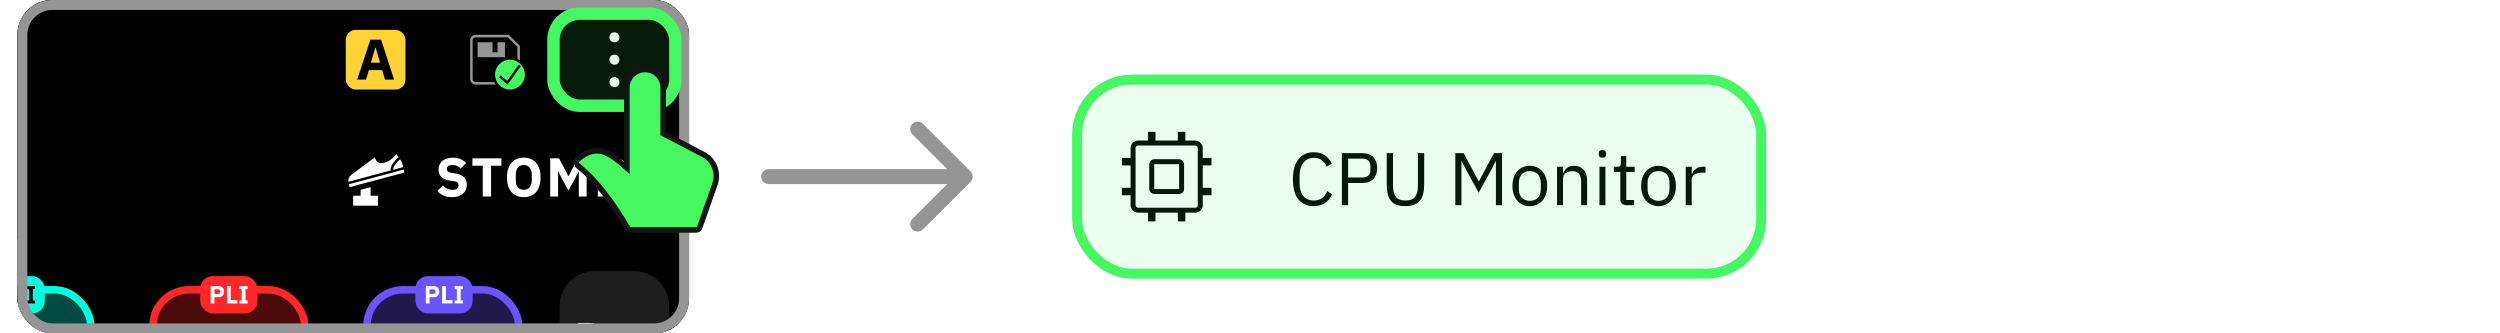 <svg width="1005" height="134" viewBox="0 0 1005 134" fill="none" xmlns="http://www.w3.org/2000/svg">
<rect width="1005" height="134" fill="white"/>
<rect x="455.5" y="57.5" width="27" height="27" rx="2" stroke="black" stroke-width="2"/>
<path d="M464.5 89H461.5V84.5H464.5V89ZM476.5 89H473.5V84.5H476.5V89ZM487 75.5V78.5H482.5V75.5H487ZM455.5 78.5H451V75.5H455.5V78.5ZM487 63.5V66.5H482.5V63.5H487ZM455.5 66.5H451V63.5H455.5V66.5ZM464.5 57.5H461.5V53H464.5V57.5ZM476.5 57.5H473.5V53H476.5V57.5Z" fill="black"/>
<rect x="463" y="65" width="12" height="12" rx="1" stroke="black" stroke-width="2"/>
<path d="M528.17 82.86C525.51 82.86 523.44 81.96 521.96 80.16C520.48 78.34 519.74 75.67 519.74 72.15C519.74 68.63 520.48 65.93 521.96 64.05C523.44 62.15 525.51 61.2 528.17 61.2C529.93 61.2 531.4 61.6 532.58 62.4C533.78 63.2 534.71 64.33 535.37 65.79L533.33 67.02C532.91 65.94 532.27 65.08 531.41 64.44C530.55 63.78 529.47 63.45 528.17 63.45C527.27 63.45 526.46 63.62 525.74 63.96C525.04 64.3 524.44 64.79 523.94 65.43C523.46 66.05 523.09 66.8 522.83 67.68C522.57 68.54 522.44 69.51 522.44 70.59V73.71C522.44 75.87 522.94 77.56 523.94 78.78C524.94 80 526.35 80.61 528.17 80.61C529.51 80.61 530.63 80.27 531.53 79.59C532.43 78.89 533.09 77.97 533.51 76.83L535.52 78.09C534.86 79.57 533.91 80.74 532.67 81.6C531.43 82.44 529.93 82.86 528.17 82.86ZM539.423 82.5V61.56H547.763C549.643 61.56 551.083 62.1 552.083 63.18C553.103 64.24 553.613 65.7 553.613 67.56C553.613 69.42 553.103 70.89 552.083 71.97C551.083 73.03 549.643 73.56 547.763 73.56H541.943V82.5H539.423ZM541.943 71.34H547.763C548.763 71.34 549.533 71.08 550.073 70.56C550.633 70.04 550.913 69.3 550.913 68.34V66.78C550.913 65.82 550.633 65.08 550.073 64.56C549.533 64.04 548.763 63.78 547.763 63.78H541.943V71.34ZM559.986 61.56V74.52C559.986 76.52 560.356 78.04 561.096 79.08C561.836 80.1 563.136 80.61 564.996 80.61C566.856 80.61 568.156 80.1 568.896 79.08C569.636 78.04 570.006 76.52 570.006 74.52V61.56H572.526V73.92C572.526 75.44 572.386 76.76 572.106 77.88C571.846 79 571.416 79.93 570.816 80.67C570.216 81.41 569.426 81.96 568.446 82.32C567.486 82.68 566.306 82.86 564.906 82.86C563.506 82.86 562.326 82.68 561.366 82.32C560.426 81.96 559.666 81.41 559.086 80.67C558.506 79.93 558.086 79 557.826 77.88C557.586 76.76 557.466 75.44 557.466 73.92V61.56H559.986ZM601.358 64.86H601.208L599.438 68.37L594.428 77.49L589.418 68.37L587.648 64.86H587.498V82.5H585.038V61.56H588.398L594.398 72.84H594.548L600.578 61.56H603.818V82.5H601.358V64.86ZM614.994 82.86C613.954 82.86 613.004 82.67 612.144 82.29C611.284 81.91 610.544 81.37 609.924 80.67C609.324 79.95 608.854 79.1 608.514 78.12C608.174 77.12 608.004 76 608.004 74.76C608.004 73.54 608.174 72.43 608.514 71.43C608.854 70.43 609.324 69.58 609.924 68.88C610.544 68.16 611.284 67.61 612.144 67.23C613.004 66.85 613.954 66.66 614.994 66.66C616.034 66.66 616.974 66.85 617.814 67.23C618.674 67.61 619.414 68.16 620.034 68.88C620.654 69.58 621.134 70.43 621.474 71.43C621.814 72.43 621.984 73.54 621.984 74.76C621.984 76 621.814 77.12 621.474 78.12C621.134 79.1 620.654 79.95 620.034 80.67C619.414 81.37 618.674 81.91 617.814 82.29C616.974 82.67 616.034 82.86 614.994 82.86ZM614.994 80.73C616.294 80.73 617.354 80.33 618.174 79.53C618.994 78.73 619.404 77.51 619.404 75.87V73.65C619.404 72.01 618.994 70.79 618.174 69.99C617.354 69.19 616.294 68.79 614.994 68.79C613.694 68.79 612.634 69.19 611.814 69.99C610.994 70.79 610.584 72.01 610.584 73.65V75.87C610.584 77.51 610.994 78.73 611.814 79.53C612.634 80.33 613.694 80.73 614.994 80.73ZM625.931 82.5V67.02H628.331V69.54H628.451C628.831 68.66 629.361 67.96 630.041 67.44C630.741 66.92 631.671 66.66 632.831 66.66C634.431 66.66 635.691 67.18 636.611 68.22C637.551 69.24 638.021 70.69 638.021 72.57V82.5H635.621V72.99C635.621 70.21 634.451 68.82 632.111 68.82C631.631 68.82 631.161 68.88 630.701 69C630.261 69.12 629.861 69.3 629.501 69.54C629.141 69.78 628.851 70.09 628.631 70.47C628.431 70.83 628.331 71.26 628.331 71.76V82.5H625.931ZM644.182 63.39C643.662 63.39 643.282 63.27 643.042 63.03C642.822 62.77 642.712 62.44 642.712 62.04V61.65C642.712 61.25 642.822 60.93 643.042 60.69C643.282 60.43 643.662 60.3 644.182 60.3C644.702 60.3 645.072 60.43 645.292 60.69C645.532 60.93 645.652 61.25 645.652 61.65V62.04C645.652 62.44 645.532 62.77 645.292 63.03C645.072 63.27 644.702 63.39 644.182 63.39ZM642.982 67.02H645.382V82.5H642.982V67.02ZM653.902 82.5C653.062 82.5 652.422 82.27 651.982 81.81C651.562 81.33 651.352 80.71 651.352 79.95V69.12H648.802V67.02H650.242C650.762 67.02 651.112 66.92 651.292 66.72C651.492 66.5 651.592 66.13 651.592 65.61V62.73H653.752V67.02H657.142V69.12H653.752V80.4H656.902V82.5H653.902ZM666.732 82.86C665.692 82.86 664.742 82.67 663.882 82.29C663.022 81.91 662.282 81.37 661.662 80.67C661.062 79.95 660.592 79.1 660.252 78.12C659.912 77.12 659.742 76 659.742 74.76C659.742 73.54 659.912 72.43 660.252 71.43C660.592 70.43 661.062 69.58 661.662 68.88C662.282 68.16 663.022 67.61 663.882 67.23C664.742 66.85 665.692 66.66 666.732 66.66C667.772 66.66 668.712 66.85 669.552 67.23C670.412 67.61 671.152 68.16 671.772 68.88C672.392 69.58 672.872 70.43 673.212 71.43C673.552 72.43 673.722 73.54 673.722 74.76C673.722 76 673.552 77.12 673.212 78.12C672.872 79.1 672.392 79.95 671.772 80.67C671.152 81.37 670.412 81.91 669.552 82.29C668.712 82.67 667.772 82.86 666.732 82.86ZM666.732 80.73C668.032 80.73 669.092 80.33 669.912 79.53C670.732 78.73 671.142 77.51 671.142 75.87V73.65C671.142 72.01 670.732 70.79 669.912 69.99C669.092 69.19 668.032 68.79 666.732 68.79C665.432 68.79 664.372 69.19 663.552 69.99C662.732 70.79 662.322 72.01 662.322 73.65V75.87C662.322 77.51 662.732 78.73 663.552 79.53C664.372 80.33 665.432 80.73 666.732 80.73ZM677.669 82.5V67.02H680.069V69.87H680.219C680.499 69.13 680.999 68.47 681.719 67.89C682.439 67.31 683.429 67.02 684.689 67.02H685.619V69.42H684.209C682.909 69.42 681.889 69.67 681.149 70.17C680.429 70.65 680.069 71.26 680.069 72V82.5H677.669Z" fill="black"/>
<path d="M309 68C307.343 68 306 69.343 306 71C306 72.657 307.343 74 309 74V71V68ZM390.121 73.121C391.293 71.95 391.293 70.05 390.121 68.879L371.029 49.787C369.858 48.615 367.958 48.615 366.787 49.787C365.615 50.958 365.615 52.858 366.787 54.029L383.757 71L366.787 87.971C365.615 89.142 365.615 91.042 366.787 92.213C367.958 93.385 369.858 93.385 371.029 92.213L390.121 73.121ZM309 71V74H388V71V68H309V71Z" fill="#959595"/>
<rect x="433" y="32" width="275" height="78" rx="22" fill="#45F862" fill-opacity="0.1" stroke="#45F862" stroke-width="4"/>
<g clip-path="url(#clip0_3630_27848)">
<rect width="800" height="480" transform="translate(-523)" fill="black"/>
<rect width="800" height="96" transform="translate(-523)" fill="black"/>
<path d="M148.966 78.675H151.966V82.675H141.966V78.675H144.966V76.309L148.966 75.226V78.675ZM162.56 69.347L140.619 75.226C140.399 74.729 140.237 74.262 140.135 73.824L140.201 74.072L162.243 68.166L162.56 69.347ZM159.363 62C159.691 62.411 159.989 62.804 160.256 63.177C157.93 65.236 156.834 67.008 157.056 68.52L140.015 73.087C139.915 71.904 140.32 70.972 141.229 70.292C141.705 69.935 142.386 69.427 143.271 68.766L144.127 68.126C145.778 66.893 147.976 65.251 150.723 63.201C151.097 65.044 152.2 65.817 154.031 65.519C155.862 65.222 157.639 64.049 159.363 62ZM160.825 64.014C161.701 65.38 162.097 66.44 162.011 67.193L158.102 68.24C158.016 67.166 158.899 65.749 160.825 64.014Z" fill="white"/>
<path d="M181.666 79.264C180.317 79.264 179.173 79.037 178.234 78.582C177.295 78.113 176.496 77.511 175.836 76.778L178.036 74.556C179.077 75.729 180.361 76.316 181.886 76.316C182.707 76.316 183.316 76.147 183.712 75.81C184.108 75.473 184.306 75.025 184.306 74.468C184.306 74.043 184.189 73.691 183.954 73.412C183.719 73.119 183.243 72.921 182.524 72.818L181.006 72.62C179.378 72.415 178.183 71.923 177.42 71.146C176.672 70.369 176.298 69.335 176.298 68.044C176.298 67.355 176.43 66.724 176.694 66.152C176.958 65.58 177.332 65.089 177.816 64.678C178.315 64.267 178.916 63.952 179.62 63.732C180.339 63.497 181.153 63.38 182.062 63.38C183.221 63.38 184.24 63.563 185.12 63.93C186 64.297 186.755 64.832 187.386 65.536L185.164 67.78C184.797 67.355 184.35 67.01 183.822 66.746C183.309 66.467 182.656 66.328 181.864 66.328C181.116 66.328 180.559 66.46 180.192 66.724C179.825 66.988 179.642 67.355 179.642 67.824C179.642 68.352 179.781 68.733 180.06 68.968C180.353 69.203 180.823 69.371 181.468 69.474L182.986 69.716C184.57 69.965 185.743 70.457 186.506 71.19C187.269 71.909 187.65 72.935 187.65 74.27C187.65 75.003 187.518 75.678 187.254 76.294C186.99 76.91 186.601 77.438 186.088 77.878C185.589 78.318 184.966 78.663 184.218 78.912C183.47 79.147 182.619 79.264 181.666 79.264ZM197.409 66.614V79H194.065V66.614H189.907V63.644H201.567V66.614H197.409ZM210.556 79.264C209.544 79.264 208.62 79.095 207.784 78.758C206.948 78.421 206.237 77.922 205.65 77.262C205.063 76.587 204.609 75.759 204.286 74.776C203.963 73.779 203.802 72.627 203.802 71.322C203.802 70.017 203.963 68.873 204.286 67.89C204.609 66.893 205.063 66.064 205.65 65.404C206.237 64.729 206.948 64.223 207.784 63.886C208.62 63.549 209.544 63.38 210.556 63.38C211.568 63.38 212.492 63.549 213.328 63.886C214.164 64.223 214.875 64.729 215.462 65.404C216.049 66.064 216.503 66.893 216.826 67.89C217.149 68.873 217.31 70.017 217.31 71.322C217.31 72.627 217.149 73.779 216.826 74.776C216.503 75.759 216.049 76.587 215.462 77.262C214.875 77.922 214.164 78.421 213.328 78.758C212.492 79.095 211.568 79.264 210.556 79.264ZM210.556 76.294C211.568 76.294 212.353 75.964 212.91 75.304C213.482 74.644 213.768 73.698 213.768 72.466V70.178C213.768 68.946 213.482 68 212.91 67.34C212.353 66.68 211.568 66.35 210.556 66.35C209.544 66.35 208.752 66.68 208.18 67.34C207.623 68 207.344 68.946 207.344 70.178V72.466C207.344 73.698 207.623 74.644 208.18 75.304C208.752 75.964 209.544 76.294 210.556 76.294ZM232.685 68.924H232.619L231.497 71.168L228.505 76.602L225.579 71.19L224.413 68.77H224.347V79H221.201V63.644H224.743L228.505 70.838H228.549L232.267 63.644H235.831V79H232.685V68.924ZM240.326 79V63.644H247.586C248.305 63.644 248.95 63.769 249.522 64.018C250.094 64.253 250.578 64.583 250.974 65.008C251.385 65.433 251.7 65.954 251.92 66.57C252.14 67.171 252.25 67.831 252.25 68.55C252.25 69.283 252.14 69.951 251.92 70.552C251.7 71.153 251.385 71.667 250.974 72.092C250.578 72.517 250.094 72.855 249.522 73.104C248.95 73.339 248.305 73.456 247.586 73.456H243.67V79H240.326ZM243.67 70.552H247.19C247.689 70.552 248.078 70.427 248.356 70.178C248.65 69.914 248.796 69.533 248.796 69.034V68.066C248.796 67.567 248.65 67.193 248.356 66.944C248.078 66.68 247.689 66.548 247.19 66.548H243.67V70.552Z" fill="white"/>
<rect x="139" y="12" width="24" height="24" rx="4" fill="#FFD236"/>
<path d="M154.788 32L153.638 28.182H148.279L147.129 32H143.587L148.877 15.946H153.201L158.422 32H154.788ZM150.993 19.12H150.878L149.107 25.215H152.787L150.993 19.12Z" fill="black"/>
<path d="M209 18.444V24.256C208.685 24.036 208.351 23.84 208 23.674V18.858L204.142 15H191.223C190.546 15 190 15.548 190 16.223V31.777C190 32.452 190.546 33 191.223 33H198.675C198.841 33.35 199.037 33.684 199.257 34H191.223C189.989 34 189 33 189 31.777V16.223C189 15 189.989 14 191.223 14H204.556L209 18.444ZM198 21H200V17H203V23H192V17H198V21Z" fill="#959595"/>
<path d="M205 24C208.314 24 211 26.686 211 30C211 33.314 208.314 36 205 36C201.686 36 199 33.314 199 30C199 26.686 201.686 24 205 24ZM203.871 32.536L201.29 30.282L200.632 31.035L204.044 34.015L209.368 26.566L208.555 25.985L203.871 32.536Z" fill="#45F862"/>
<circle cx="247" cy="15" r="2" fill="white"/>
<circle cx="247" cy="24" r="2" fill="white"/>
<circle cx="247" cy="33" r="2" fill="white"/>
<rect x="-29" y="112" width="70" height="70" rx="19" fill="black"/>
<rect x="-24.5" y="116.5" width="61" height="61" rx="14.5" fill="#00FFDD" fill-opacity="0.3" stroke="#00FFDD" stroke-width="3"/>
<rect x="-5" y="111" width="23" height="15" rx="5" fill="#00FFDD"/>
<path d="M-0.821 122V115.02H2.479C2.806 115.02 3.099 115.077 3.359 115.19C3.619 115.297 3.839 115.447 4.019 115.64C4.206 115.833 4.349 116.07 4.449 116.35C4.549 116.623 4.599 116.923 4.599 117.25C4.599 117.583 4.549 117.887 4.449 118.16C4.349 118.433 4.206 118.667 4.019 118.86C3.839 119.053 3.619 119.207 3.359 119.32C3.099 119.427 2.806 119.48 2.479 119.48H0.699V122H-0.821ZM0.699 118.16H2.299C2.526 118.16 2.703 118.103 2.829 117.99C2.963 117.87 3.029 117.697 3.029 117.47V117.03C3.029 116.803 2.963 116.633 2.829 116.52C2.703 116.4 2.526 116.34 2.299 116.34H0.699V118.16ZM5.742 122V115.02H7.262V120.65H9.922V122H5.742ZM10.774 122V120.79H11.674V116.23H10.774V115.02H14.094V116.23H13.194V120.79H14.094V122H10.774Z" fill="black"/>
<rect x="57" y="112" width="70" height="70" rx="19" fill="black"/>
<rect x="61.5" y="116.5" width="61" height="61" rx="14.5" fill="#FF2727" fill-opacity="0.3" stroke="#FF2727" stroke-width="3"/>
<rect x="80.5" y="111" width="23" height="15" rx="5" fill="#FF2727"/>
<path d="M84.679 122V115.02H87.979C88.306 115.02 88.599 115.077 88.859 115.19C89.119 115.297 89.339 115.447 89.519 115.64C89.706 115.833 89.849 116.07 89.949 116.35C90.049 116.623 90.099 116.923 90.099 117.25C90.099 117.583 90.049 117.887 89.949 118.16C89.849 118.433 89.706 118.667 89.519 118.86C89.339 119.053 89.119 119.207 88.859 119.32C88.599 119.427 88.306 119.48 87.979 119.48H86.199V122H84.679ZM86.199 118.16H87.799C88.026 118.16 88.203 118.103 88.329 117.99C88.463 117.87 88.529 117.697 88.529 117.47V117.03C88.529 116.803 88.463 116.633 88.329 116.52C88.203 116.4 88.026 116.34 87.799 116.34H86.199V118.16ZM91.242 122V115.02H92.762V120.65H95.422V122H91.242ZM96.274 122V120.79H97.174V116.23H96.274V115.02H99.594V116.23H98.694V120.79H99.594V122H96.274Z" fill="white"/>
<rect x="143" y="112" width="70" height="70" rx="19" fill="black"/>
<rect x="147.5" y="116.5" width="61" height="61" rx="14.5" fill="#6954FF" fill-opacity="0.3" stroke="#6954FF" stroke-width="3"/>
<rect x="167" y="111" width="23" height="15" rx="5" fill="#6954FF"/>
<path d="M171.179 122V115.02H174.479C174.806 115.02 175.099 115.077 175.359 115.19C175.619 115.297 175.839 115.447 176.019 115.64C176.206 115.833 176.349 116.07 176.449 116.35C176.549 116.623 176.599 116.923 176.599 117.25C176.599 117.583 176.549 117.887 176.449 118.16C176.349 118.433 176.206 118.667 176.019 118.86C175.839 119.053 175.619 119.207 175.359 119.32C175.099 119.427 174.806 119.48 174.479 119.48H172.699V122H171.179ZM172.699 118.16H174.299C174.526 118.16 174.703 118.103 174.829 117.99C174.963 117.87 175.029 117.697 175.029 117.47V117.03C175.029 116.803 174.963 116.633 174.829 116.52C174.703 116.4 174.526 116.34 174.299 116.34H172.699V118.16ZM177.742 122V115.02H179.262V120.65H181.922V122H177.742ZM182.774 122V120.79H183.674V116.23H182.774V115.02H186.094V116.23H185.194V120.79H186.094V122H182.774Z" fill="white"/>
<path d="M255 107.5C263.56 107.5 270.5 114.44 270.5 123V171C270.5 179.56 263.56 186.5 255 186.5H239C230.44 186.5 223.5 179.56 223.5 171V123C223.5 114.44 230.44 107.5 239 107.5H255Z" fill="#1E1E1E" stroke="black" stroke-width="3"/>
<path d="M234.207 141H232.399V129.832H237.215C238.218 129.832 239.007 130.136 239.583 130.744C240.159 131.341 240.447 132.157 240.447 133.192C240.447 133.992 240.261 134.659 239.887 135.192C239.525 135.715 238.986 136.083 238.271 136.296L240.687 141H238.671L236.431 136.488H234.207V141ZM237.087 134.968C237.546 134.968 237.903 134.851 238.159 134.616C238.415 134.371 238.543 134.024 238.543 133.576V132.808C238.543 132.36 238.415 132.019 238.159 131.784C237.903 131.539 237.546 131.416 237.087 131.416H234.207V134.968H237.087ZM245.785 141.192C245.209 141.192 244.681 141.091 244.201 140.888C243.732 140.685 243.332 140.397 243.001 140.024C242.671 139.64 242.415 139.181 242.233 138.648C242.052 138.104 241.961 137.501 241.961 136.84C241.961 136.179 242.052 135.581 242.233 135.048C242.415 134.504 242.671 134.045 243.001 133.672C243.332 133.288 243.732 132.995 244.201 132.792C244.681 132.589 245.209 132.488 245.785 132.488C246.361 132.488 246.884 132.589 247.353 132.792C247.833 132.995 248.239 133.288 248.569 133.672C248.9 134.045 249.156 134.504 249.337 135.048C249.519 135.581 249.609 136.179 249.609 136.84C249.609 137.501 249.519 138.104 249.337 138.648C249.156 139.181 248.9 139.64 248.569 140.024C248.239 140.397 247.833 140.685 247.353 140.888C246.884 141.091 246.361 141.192 245.785 141.192ZM245.785 139.752C246.383 139.752 246.863 139.571 247.225 139.208C247.588 138.835 247.769 138.28 247.769 137.544V136.136C247.769 135.4 247.588 134.851 247.225 134.488C246.863 134.115 246.383 133.928 245.785 133.928C245.188 133.928 244.708 134.115 244.345 134.488C243.983 134.851 243.801 135.4 243.801 136.136V137.544C243.801 138.28 243.983 138.835 244.345 139.208C244.708 139.571 245.188 139.752 245.785 139.752ZM250.611 132.68H252.307L253.155 136.168L253.907 139.32H253.955L254.819 136.168L255.827 132.68H257.395L258.419 136.168L259.299 139.32H259.347L260.083 136.168L260.947 132.68H262.563L260.323 141H258.355L257.267 137.208L256.595 134.872H256.563L255.907 137.208L254.803 141H252.883L250.611 132.68Z" fill="white"/>
</g>
<rect x="9" y="2" width="266" height="130" rx="12" stroke="#959595" stroke-width="4"/>
<rect x="222.5" y="5.5" width="49" height="37" rx="10.5" fill="#45F862" fill-opacity="0.11" stroke="#45F862" stroke-width="5"/>
<g clip-path="url(#clip1_3630_27848)">
<g clip-path="url(#clip2_3630_27848)">
<path d="M258.803 26.811C254.383 27.067 250.877 30.733 250.877 35.217L250.877 65.06L250.012 64.322L248.924 63.419C245.842 60.916 244.329 60.218 241.93 59.718C238.438 58.99 235.114 60.144 231.486 63.189C230.126 64.331 230.195 66.444 231.627 67.494L231.962 67.753L232.336 68.056C232.959 68.569 233.672 69.192 234.459 69.928C236.732 72.051 239.129 74.635 241.534 77.685C245.244 82.393 248.474 87.213 251.224 92.144C251.707 93.011 252.622 93.548 253.615 93.548H279.787C280.949 93.548 281.984 92.814 282.37 91.718L288.458 74.398L288.63 73.864C290.108 68.863 287.845 63.473 283.171 61.047L267.716 53.025L267.718 35.217C267.718 30.566 263.948 26.796 259.298 26.796L258.803 26.811ZM259.298 29.534C262.3 29.534 264.758 31.862 264.966 34.811L264.981 35.217V54.691L281.91 63.477C285.39 65.282 287.087 69.279 286.029 73.006L285.875 73.49L279.787 90.81H253.615C250.793 85.751 247.483 80.811 243.684 75.991L243.153 75.324L242.11 74.056L241.098 72.876L240.122 71.782L239.188 70.775L238.301 69.855L237.467 69.02L236.692 68.27L235.981 67.606L235.046 66.767L233.887 65.788L233.246 65.286C238.608 60.785 242.19 61.66 247.064 65.45L247.965 66.171L249.38 67.365L251.403 69.151L253.615 71.135V35.217C253.615 32.078 256.159 29.534 259.298 29.534Z" fill="#131415"/>
<path fill-rule="evenodd" clip-rule="evenodd" d="M253.615 71.135C244.735 63.185 240.721 59.011 233.246 65.286C233.246 65.286 237.986 68.761 243.684 75.991C247.483 80.811 250.793 85.751 253.615 90.81H279.787L285.875 73.49C287.232 69.63 285.541 65.361 281.91 63.477L264.981 54.691V35.217C264.981 32.078 262.436 29.534 259.298 29.534C256.159 29.534 253.615 32.078 253.615 35.217C253.615 47.19 253.615 59.162 253.615 71.135Z" fill="#45F862" stroke="#45F862" stroke-linejoin="round"/>
</g>
</g>
<defs>
<clipPath id="clip0_3630_27848">
<rect x="7" width="270" height="134" rx="14" fill="white"/>
</clipPath>
<clipPath id="clip1_3630_27848">
<rect width="60.23" height="87.607" fill="white" transform="translate(231 6)"/>
</clipPath>
<clipPath id="clip2_3630_27848">
<rect width="60.23" height="68.443" fill="white" transform="translate(230.508 25.361)"/>
</clipPath>
</defs>
</svg>
